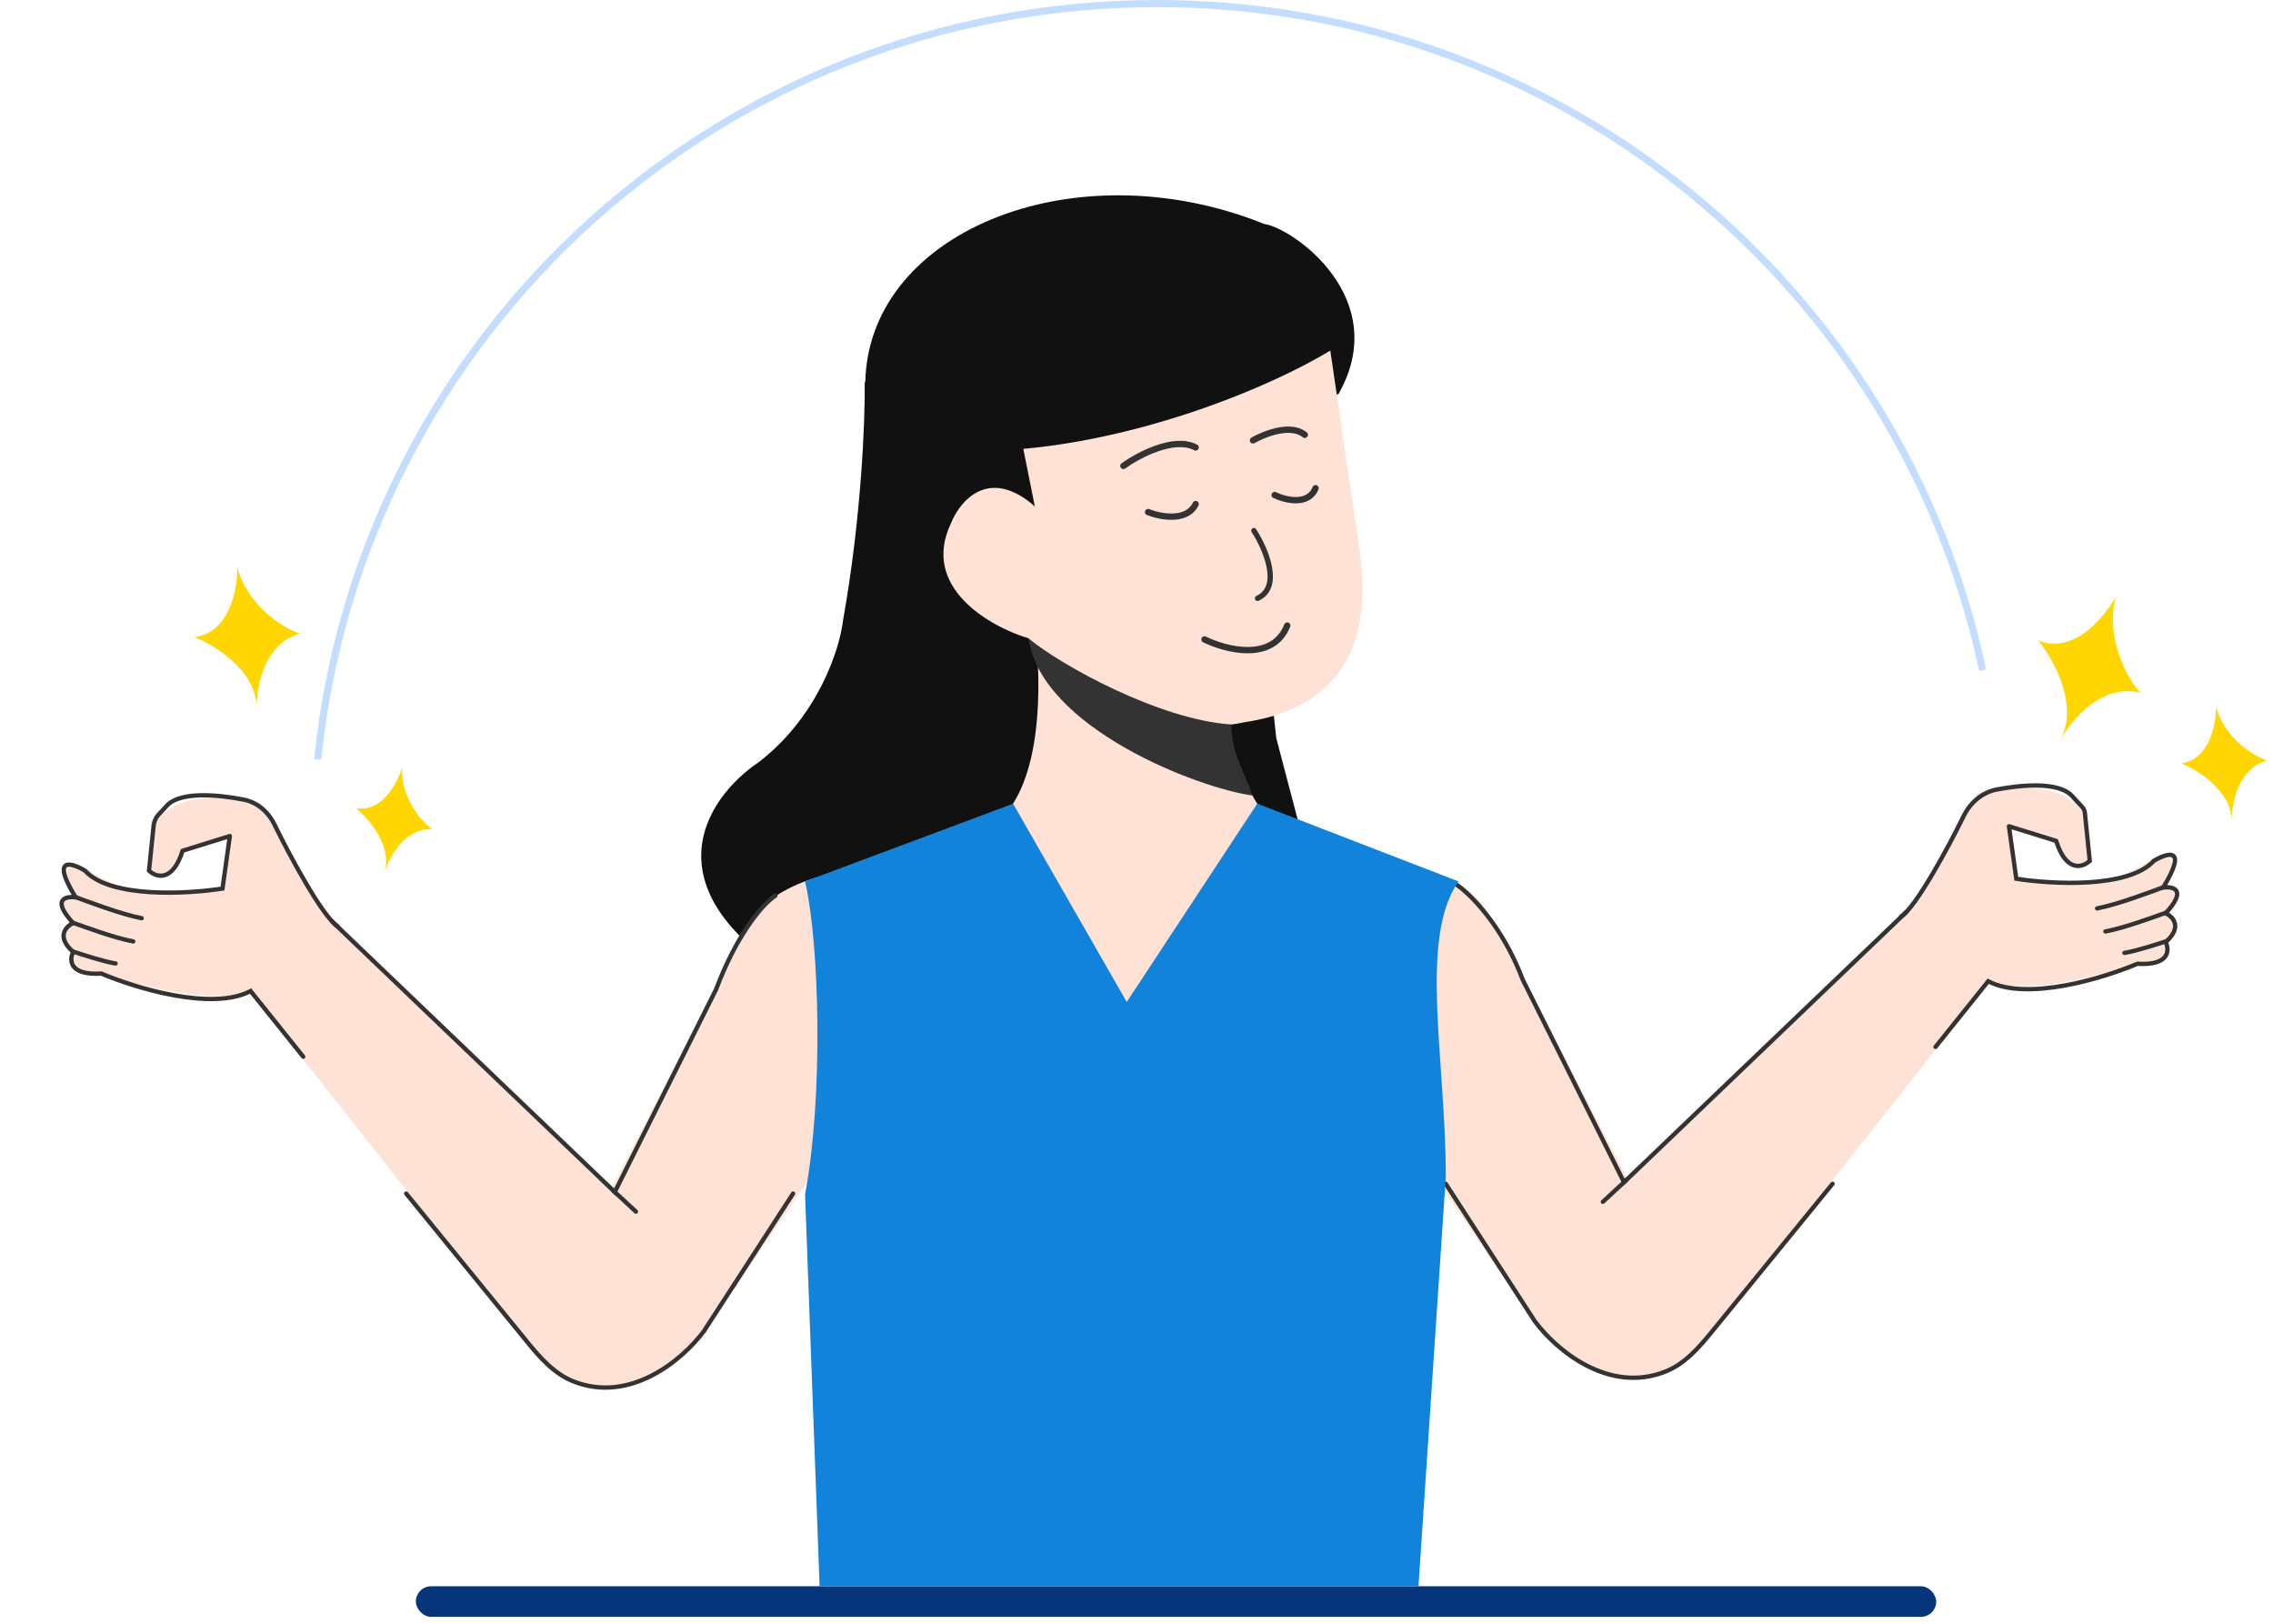 <svg width="287" height="205" viewBox="0 0 287 205" fill="none" xmlns="http://www.w3.org/2000/svg">
<rect x="52.507" y="200.267" width="191.968" height="3.866" rx="1.933" fill="#06357C"/>
<path opacity="0.6" fill-rule="evenodd" clip-rule="evenodd" d="M43.266 132.769C43.663 134.331 44.095 135.88 44.561 137.414C44.308 137.622 44.056 137.831 43.806 138.04C43.289 136.359 42.812 134.66 42.377 132.944C42.676 132.893 42.972 132.834 43.266 132.769ZM40.566 95.914C40.266 95.892 39.964 95.877 39.661 95.869C45.103 42.027 90.682 0 146.103 0C197.57 0 240.55 36.245 250.779 84.538C250.48 84.585 250.182 84.635 249.886 84.689C239.729 36.825 197.124 0.905 146.103 0.905C91.165 0.905 45.984 42.553 40.566 95.914Z" fill="#9CC7FF"/>
<path d="M106.448 78.312C108.786 65.239 109.247 52.814 109.185 48.236L157.843 62.482L161.148 93.178L166.694 114.289L102.896 125.006C80.874 112.906 89.004 100.766 95.822 96.208C103.356 90.383 106.045 81.85 106.448 78.312Z" fill="#111111"/>
<path d="M187.917 115.483C185.729 110.711 178.407 108.933 175.019 108.64L170.883 109.018L172.07 135.887L179.449 146.052L191.546 163.792C201.248 178.147 211.089 173.934 214.796 170.034L251.284 123.784C255.118 125.79 265.206 123.217 269.771 121.68C274.305 122.139 274.137 120.113 273.487 119.042C275.75 117.473 274.577 115.726 273.707 115.049C275.679 112.876 274.206 112.033 273.224 111.883C275.662 108.055 273.325 107.925 271.851 108.338C266.42 112.571 258.105 111.856 254.627 110.969L253.583 104.139L259.634 105.95C261.448 111.047 263.266 109.66 263.948 108.33L263.086 102.687C260.496 98.463 253.04 99.258 249.635 100.183L243.457 111.46C239.632 116.664 216.468 138.377 205.365 148.583C197.432 133.262 190.912 120.496 187.917 115.483Z" fill="#FEE2D5"/>
<path d="M183.875 111.668C185.592 112.813 189.676 116.82 192.271 123.69L205.056 149.261L240.741 115.103" stroke="#333333" stroke-width="0.545" stroke-linecap="round"/>
<path d="M202.198 151.534C202.088 151.636 202.081 151.808 202.183 151.919C202.286 152.029 202.458 152.036 202.568 151.934L202.198 151.534ZM205.227 148.729L202.198 151.534L202.568 151.934L205.597 149.128L205.227 148.729Z" fill="#333333"/>
<path d="M182.539 149.451L193.798 166.816C196.496 170.451 203.105 176.003 210.279 173.167C212.692 172.213 214.472 170.191 216.112 168.18L231.39 149.451" stroke="#333333" stroke-width="0.545" stroke-linecap="round"/>
<path d="M247.715 102.867C247.647 103.001 247.702 103.165 247.837 103.232C247.971 103.299 248.135 103.245 248.202 103.11L247.715 102.867ZM261.477 100.338L261.677 100.152L261.669 100.144L261.661 100.136L261.477 100.338ZM263.863 108.688L264.051 108.885L264.148 108.793L264.134 108.66L263.863 108.688ZM259.622 106.169L259.882 106.087L259.839 105.952L259.703 105.909L259.622 106.169ZM253.658 104.314L253.739 104.054C253.65 104.026 253.552 104.046 253.481 104.106C253.41 104.167 253.375 104.259 253.388 104.352L253.658 104.314ZM254.585 110.941L254.316 110.979L254.344 111.178L254.543 111.21L254.585 110.941ZM271.948 108.688L271.807 108.454L271.773 108.475L271.746 108.504L271.948 108.688ZM273.127 112.053L272.895 111.911L272.595 112.4L273.163 112.323L273.127 112.053ZM273.44 115.3L273.24 115.115L272.984 115.391L273.327 115.548L273.44 115.3ZM273.44 118.938L273.261 118.733L273.102 118.872L273.196 119.06L273.44 118.938ZM269.88 121.677L269.897 121.405L269.833 121.401L269.773 121.426L269.88 121.677ZM251.04 123.883L251.167 123.642L250.968 123.537L250.827 123.713L251.04 123.883ZM244.175 132.006C244.081 132.124 244.1 132.295 244.217 132.39C244.334 132.484 244.506 132.465 244.6 132.347L244.175 132.006ZM239.895 115.495C239.768 115.576 239.731 115.744 239.812 115.871C239.893 115.998 240.061 116.035 240.188 115.954L239.895 115.495ZM262.919 101.89L262.719 102.075L262.919 101.89ZM263.242 102.605L262.971 102.633L263.242 102.605ZM252.219 99.934C253.868 99.625 255.737 99.399 257.404 99.445C259.087 99.492 260.497 99.815 261.294 100.539L261.661 100.136C260.709 99.271 259.123 98.948 257.419 98.9C255.699 98.853 253.788 99.086 252.119 99.398L252.219 99.934ZM261.278 100.523L262.719 102.075L263.118 101.705L261.677 100.152L261.278 100.523ZM262.971 102.633L263.592 108.715L264.134 108.66L263.514 102.577L262.971 102.633ZM263.675 108.49C263.272 108.873 262.627 109.186 261.965 108.993C261.305 108.8 260.508 108.071 259.882 106.087L259.362 106.251C260.008 108.297 260.89 109.247 261.812 109.516C262.731 109.784 263.57 109.342 264.051 108.885L263.675 108.49ZM259.703 105.909L253.739 104.054L253.577 104.574L259.541 106.43L259.703 105.909ZM253.388 104.352L254.316 110.979L254.855 110.903L253.928 104.276L253.388 104.352ZM254.543 111.21C256.789 111.566 260.355 111.879 263.764 111.663C265.469 111.555 267.144 111.315 268.599 110.876C270.051 110.439 271.308 109.797 272.149 108.871L271.746 108.504C270.998 109.328 269.847 109.931 268.442 110.354C267.04 110.777 265.41 111.013 263.73 111.119C260.369 111.332 256.844 111.023 254.628 110.672L254.543 111.21ZM272.089 108.921C272.509 108.666 272.977 108.433 273.39 108.303C273.597 108.238 273.779 108.202 273.928 108.197C274.08 108.192 274.174 108.22 274.229 108.257C274.307 108.31 274.439 108.491 274.269 109.118C274.106 109.72 273.689 110.618 272.895 111.911L273.359 112.196C274.161 110.891 274.611 109.939 274.795 109.26C274.973 108.606 274.933 108.074 274.533 107.805C274.349 107.681 274.127 107.645 273.911 107.652C273.695 107.659 273.46 107.709 273.226 107.783C272.757 107.931 272.248 108.187 271.807 108.454L272.089 108.921ZM273.163 112.323C273.46 112.284 273.78 112.28 274.048 112.334C274.321 112.389 274.491 112.493 274.568 112.624C274.639 112.747 274.677 112.974 274.494 113.393C274.312 113.81 273.928 114.373 273.24 115.115L273.64 115.486C274.345 114.725 274.776 114.11 274.994 113.611C275.212 113.112 275.234 112.683 275.038 112.349C274.846 112.022 274.494 111.868 274.155 111.799C273.81 111.73 273.426 111.738 273.091 111.783L273.163 112.323ZM273.327 115.548C273.746 115.74 274.209 116.122 274.34 116.628C274.463 117.105 274.318 117.812 273.261 118.733L273.619 119.144C274.753 118.156 275.064 117.252 274.868 116.492C274.679 115.761 274.047 115.278 273.554 115.052L273.327 115.548ZM273.196 119.06C273.429 119.525 273.515 120.148 273.159 120.619C272.8 121.093 271.908 121.529 269.897 121.405L269.864 121.949C271.921 122.075 273.063 121.65 273.594 120.947C274.129 120.24 273.96 119.369 273.684 118.817L273.196 119.06ZM269.773 121.426C267.666 122.324 264.196 123.512 260.651 124.155C257.089 124.801 253.522 124.883 251.167 123.642L250.913 124.124C253.442 125.458 257.173 125.34 260.748 124.692C264.341 124.04 267.85 122.838 269.987 121.928L269.773 121.426ZM250.827 123.713L244.175 132.006L244.6 132.347L251.252 124.054L250.827 123.713ZM247.713 102.869C246.8 104.744 245.301 107.618 243.793 110.172C243.039 111.449 242.285 112.643 241.604 113.591C240.913 114.55 240.322 115.222 239.895 115.495L240.188 115.954C240.714 115.618 241.359 114.864 242.046 113.909C242.741 112.942 243.504 111.733 244.263 110.449C245.779 107.88 247.285 104.994 248.204 103.108L247.713 102.869ZM262.719 102.075C262.861 102.229 262.95 102.425 262.971 102.633L263.514 102.577C263.48 102.251 263.342 101.945 263.118 101.705L262.719 102.075ZM248.202 103.11C249.015 101.485 250.459 100.263 252.219 99.934L252.119 99.398C250.167 99.763 248.591 101.113 247.715 102.867L248.202 103.11Z" fill="#333333"/>
<path d="M273.425 111.918C271.726 112.542 267.367 114.208 264.79 114.687" stroke="#333333" stroke-width="0.545" stroke-linecap="round"/>
<path d="M273.582 115.196C272.058 115.738 268.15 117.182 265.838 117.598" stroke="#333333" stroke-width="0.545" stroke-linecap="round"/>
<path d="M273.582 118.815C272.531 119.151 269.834 120.047 268.24 120.306" stroke="#333333" stroke-width="0.545" stroke-linecap="round"/>
<path d="M94.762 116.72C96.949 111.949 104.272 110.17 107.66 109.878L111.796 110.256L110.608 137.124L103.23 147.29L91.133 165.03C81.431 179.385 71.59 175.172 67.882 171.271L31.394 125.022C27.56 127.028 17.473 124.455 12.908 122.918C8.374 123.377 8.541 121.351 9.192 120.28C6.928 118.71 8.102 116.964 8.971 116.287C7 114.114 8.472 113.271 9.455 113.121C7.016 109.293 9.354 109.162 10.827 109.575C16.259 113.809 24.574 113.094 28.052 112.207L29.096 105.377L23.045 107.187C21.231 112.285 19.413 110.898 18.73 109.567L19.592 103.925C22.183 99.701 29.639 100.496 33.043 101.421L39.222 112.698C43.047 117.902 66.21 139.615 77.314 149.821C85.247 134.5 91.767 121.733 94.762 116.72Z" fill="#FEE2D5"/>
<path d="M97.903 113.077C96.186 114.222 93.003 118.058 90.408 124.928L77.622 150.498L41.938 116.341" stroke="#333333" stroke-width="0.545" stroke-linecap="round"/>
<path d="M80.481 152.771C80.591 152.874 80.598 153.046 80.496 153.156C80.393 153.267 80.221 153.273 80.11 153.171L80.481 152.771ZM77.452 149.966L80.481 152.771L80.11 153.171L77.082 150.366L77.452 149.966Z" fill="#333333"/>
<path d="M100.14 150.689L88.881 168.054C86.182 171.689 79.574 177.24 72.4 174.405C69.986 173.451 68.207 171.428 66.567 169.418L51.288 150.689" stroke="#333333" stroke-width="0.545" stroke-linecap="round"/>
<path d="M34.72 104.226L34.964 104.104L34.965 104.107L34.72 104.226ZM21.201 101.575L21.002 101.39L21.009 101.381L21.018 101.374L21.201 101.575ZM18.816 109.925L18.628 110.123L18.531 110.031L18.544 109.898L18.816 109.925ZM23.057 107.407L22.797 107.325L22.84 107.189L22.976 107.147L23.057 107.407ZM29.021 105.552L28.94 105.291C29.029 105.264 29.126 105.283 29.197 105.344C29.269 105.404 29.304 105.497 29.291 105.589L29.021 105.552ZM28.093 112.178L28.363 112.216L28.335 112.416L28.136 112.448L28.093 112.178ZM10.731 109.925L10.872 109.692L10.906 109.713L10.932 109.742L10.731 109.925ZM9.551 113.291L9.784 113.148L10.084 113.637L9.515 113.561L9.551 113.291ZM9.238 116.538L9.438 116.353L9.695 116.629L9.352 116.786L9.238 116.538ZM9.238 120.176L9.418 119.971L9.577 120.109L9.482 120.298L9.238 120.176ZM12.798 122.915L12.782 122.642L12.846 122.639L12.905 122.664L12.798 122.915ZM31.639 125.121L31.512 124.88L31.711 124.775L31.851 124.95L31.639 125.121ZM38.504 133.244C38.598 133.362 38.579 133.533 38.462 133.627C38.344 133.721 38.173 133.703 38.079 133.585L38.504 133.244ZM42.784 116.732C42.911 116.814 42.948 116.982 42.867 117.109C42.786 117.236 42.617 117.273 42.49 117.192L42.784 116.732ZM20.042 102.824L19.842 102.639L20.042 102.824ZM19.394 104.255L19.123 104.227L19.394 104.255ZM34.476 104.348L34.366 104.128L34.854 103.884L34.964 104.104L34.476 104.348ZM30.7 101.218C29.035 100.894 27.116 100.646 25.398 100.68C23.662 100.714 22.202 101.034 21.385 101.777L21.018 101.374C21.993 100.488 23.633 100.169 25.387 100.135C27.159 100.1 29.119 100.355 30.804 100.683L30.7 101.218ZM21.401 101.761L20.241 103.01L19.842 102.639L21.002 101.39L21.401 101.761ZM19.665 104.282L19.087 109.953L18.544 109.898L19.123 104.227L19.665 104.282ZM19.003 109.728C19.407 110.111 20.052 110.424 20.714 110.23C21.373 110.038 22.171 109.308 22.797 107.325L23.317 107.489C22.671 109.535 21.789 110.484 20.867 110.754C19.947 111.022 19.108 110.579 18.628 110.123L19.003 109.728ZM22.976 107.147L28.94 105.291L29.102 105.812L23.138 107.667L22.976 107.147ZM29.291 105.589L28.363 112.216L27.823 112.141L28.751 105.514L29.291 105.589ZM28.136 112.448C25.89 112.803 22.324 113.117 18.914 112.901C17.209 112.793 15.534 112.552 14.08 112.114C12.628 111.676 11.371 111.035 10.529 110.109L10.932 109.742C11.681 110.565 12.832 111.169 14.237 111.592C15.638 112.014 17.268 112.251 18.949 112.357C22.31 112.57 25.834 112.26 28.051 111.909L28.136 112.448ZM10.59 110.158C10.169 109.904 9.701 109.671 9.289 109.541C9.082 109.475 8.9 109.439 8.75 109.435C8.599 109.43 8.505 109.458 8.45 109.495C8.371 109.548 8.24 109.729 8.41 110.355C8.573 110.958 8.99 111.856 9.784 113.148L9.319 113.434C8.517 112.128 8.068 111.177 7.884 110.498C7.706 109.843 7.746 109.312 8.146 109.043C8.33 108.919 8.552 108.883 8.767 108.89C8.984 108.897 9.219 108.947 9.453 109.021C9.922 109.169 10.431 109.425 10.872 109.692L10.59 110.158ZM9.515 113.561C9.218 113.521 8.899 113.517 8.631 113.571C8.357 113.627 8.188 113.731 8.111 113.862C8.039 113.985 8.002 114.212 8.184 114.63C8.367 115.048 8.751 115.611 9.438 116.353L9.039 116.723C8.333 115.963 7.902 115.347 7.685 114.848C7.467 114.35 7.445 113.921 7.641 113.586C7.832 113.26 8.185 113.105 8.523 113.037C8.868 112.968 9.252 112.976 9.588 113.021L9.515 113.561ZM9.352 116.786C8.932 116.977 8.469 117.359 8.339 117.866C8.215 118.343 8.361 119.05 9.418 119.971L9.059 120.382C7.925 119.393 7.614 118.49 7.811 117.729C8 116.998 8.632 116.516 9.125 116.29L9.352 116.786ZM9.482 120.298C9.25 120.762 9.164 121.386 9.519 121.856C9.878 122.331 10.771 122.766 12.782 122.642L12.815 123.187C10.758 123.313 9.616 122.888 9.085 122.185C8.55 121.478 8.718 120.607 8.995 120.054L9.482 120.298ZM12.905 122.664C15.013 123.561 18.482 124.75 22.027 125.393C25.59 126.039 29.157 126.121 31.512 124.88L31.766 125.362C29.236 126.695 25.506 126.578 21.93 125.929C18.338 125.278 14.829 124.076 12.692 123.165L12.905 122.664ZM31.851 124.95L38.504 133.244L38.079 133.585L31.426 125.291L31.851 124.95ZM34.965 104.107C35.878 105.982 37.378 108.855 38.886 111.41C39.64 112.687 40.393 113.881 41.075 114.828C41.765 115.788 42.357 116.46 42.784 116.732L42.49 117.192C41.965 116.856 41.319 116.101 40.633 115.147C39.937 114.18 39.174 112.971 38.416 111.687C36.9 109.118 35.393 106.231 34.475 104.345L34.965 104.107ZM20.241 103.01C19.916 103.36 19.714 103.807 19.665 104.282L19.123 104.227C19.184 103.634 19.436 103.076 19.842 102.639L20.241 103.01ZM34.366 104.128C33.624 102.644 32.306 101.53 30.7 101.218L30.804 100.683C32.599 101.031 34.047 102.271 34.854 103.884L34.366 104.128Z" fill="#333333"/>
<path d="M9.254 113.155C10.952 113.78 15.311 115.445 17.889 115.925" stroke="#333333" stroke-width="0.545" stroke-linecap="round"/>
<path d="M9.08 116.454C10.603 116.995 14.511 118.44 16.823 118.856" stroke="#333333" stroke-width="0.545" stroke-linecap="round"/>
<path d="M9.254 120.15C10.305 120.486 13.001 121.383 14.595 121.641" stroke="#333333" stroke-width="0.545" stroke-linecap="round"/>
<path d="M101.649 111.281L131.416 100.158H155.38L184.157 111.281C179.112 118.54 182.553 133.643 182.553 148.571L179.104 200.267H103.487L101.649 150.798C103.919 138.855 103.541 119.477 101.649 111.281Z" fill="#1283DA"/>
<path d="M127.913 101.46C132.158 94.758 131.225 82.499 130.439 77.35L155.121 84.058C153.802 91.552 156.988 98.781 158.746 101.46L142.267 126.502L127.913 101.46Z" fill="#FEE2D5"/>
<path d="M159.636 28.279C135.371 18.516 108.88 29.516 109.254 49.101L127.388 60.521L169 49.758C175.886 37.629 163.212 28.775 159.636 28.279Z" fill="#111111"/>
<path d="M171.673 69.532L167.948 44.102L128.281 52.031L130.66 63.931C124.878 58.853 121.199 63.224 120.082 66.045C116.203 74.154 124.987 79.121 129.865 80.59C137.691 92.227 151.341 92.492 157.188 91.171C165.746 89.917 173.906 84.779 171.673 69.532Z" fill="#FEE2D5"/>
<path d="M158.324 66.999C159.774 69.243 161.896 74.091 158.784 75.541" stroke="#333333" stroke-width="0.677" stroke-linecap="round"/>
<path d="M141.845 58.819C143.752 57.449 148.247 55.064 150.966 56.489" stroke="#333333" stroke-width="0.799" stroke-linecap="round"/>
<path d="M144.962 64.65C146.5 65.26 149.855 65.913 150.972 63.643" stroke="#333333" stroke-width="0.799" stroke-linecap="round"/>
<path d="M152.086 80.728C154.805 82.064 160.702 83.584 162.534 78.977" stroke="#333333" stroke-width="0.799" stroke-linecap="round"/>
<path d="M160.944 62.502C162.285 63.145 165.196 63.872 166.108 61.636" stroke="#333333" stroke-width="0.799" stroke-linecap="round"/>
<path d="M158.207 55.599C159.654 54.763 162.988 53.453 164.746 54.896" stroke="#333333" stroke-width="0.799" stroke-linecap="round"/>
<path d="M155.47 91.465C146.415 90.877 133.975 84 129.881 80.608C131.455 91.814 151.148 99.489 158.177 100.439C157.175 97.655 155.47 95.026 155.47 91.465Z" fill="#333333"/>
<path d="M121.312 56.968C141.455 57.413 162.635 48.068 169.773 43.09L157.52 32.42L120.212 35.578L121.312 56.968Z" fill="#111111"/>
<path d="M257.34 80.853C261.841 82.682 265.755 77.916 267.149 75.305C265.797 80.484 268.57 85.726 270.278 87.45C265.357 86.266 261.574 90.801 260.144 93.466C262.528 88.959 259.268 83.179 257.34 80.853Z" fill="#FFD600"/>
<path d="M44.911 102.019C48.207 102.626 50.185 98.86 50.763 96.901C50.572 100.588 53.178 103.742 54.572 104.668C51.083 104.556 49.16 108.148 48.567 110.148C49.548 106.77 46.538 103.321 44.911 102.019Z" fill="#FFD600"/>
<path d="M24.547 80.435C28.982 79.904 30.01 74.329 29.97 71.608C31.186 76.376 35.749 79.359 37.89 79.986C33.404 81.223 32.379 86.554 32.415 89.334C32.327 84.648 27.133 81.449 24.547 80.435Z" fill="#FFD600"/>
<path d="M275.386 96.374C279 95.941 279.838 91.398 279.806 89.18C280.797 93.066 284.515 95.497 286.26 96.008C282.605 97.016 281.769 101.361 281.798 103.627C281.727 99.807 277.494 97.2 275.386 96.374Z" fill="#FFD600"/>
</svg>
